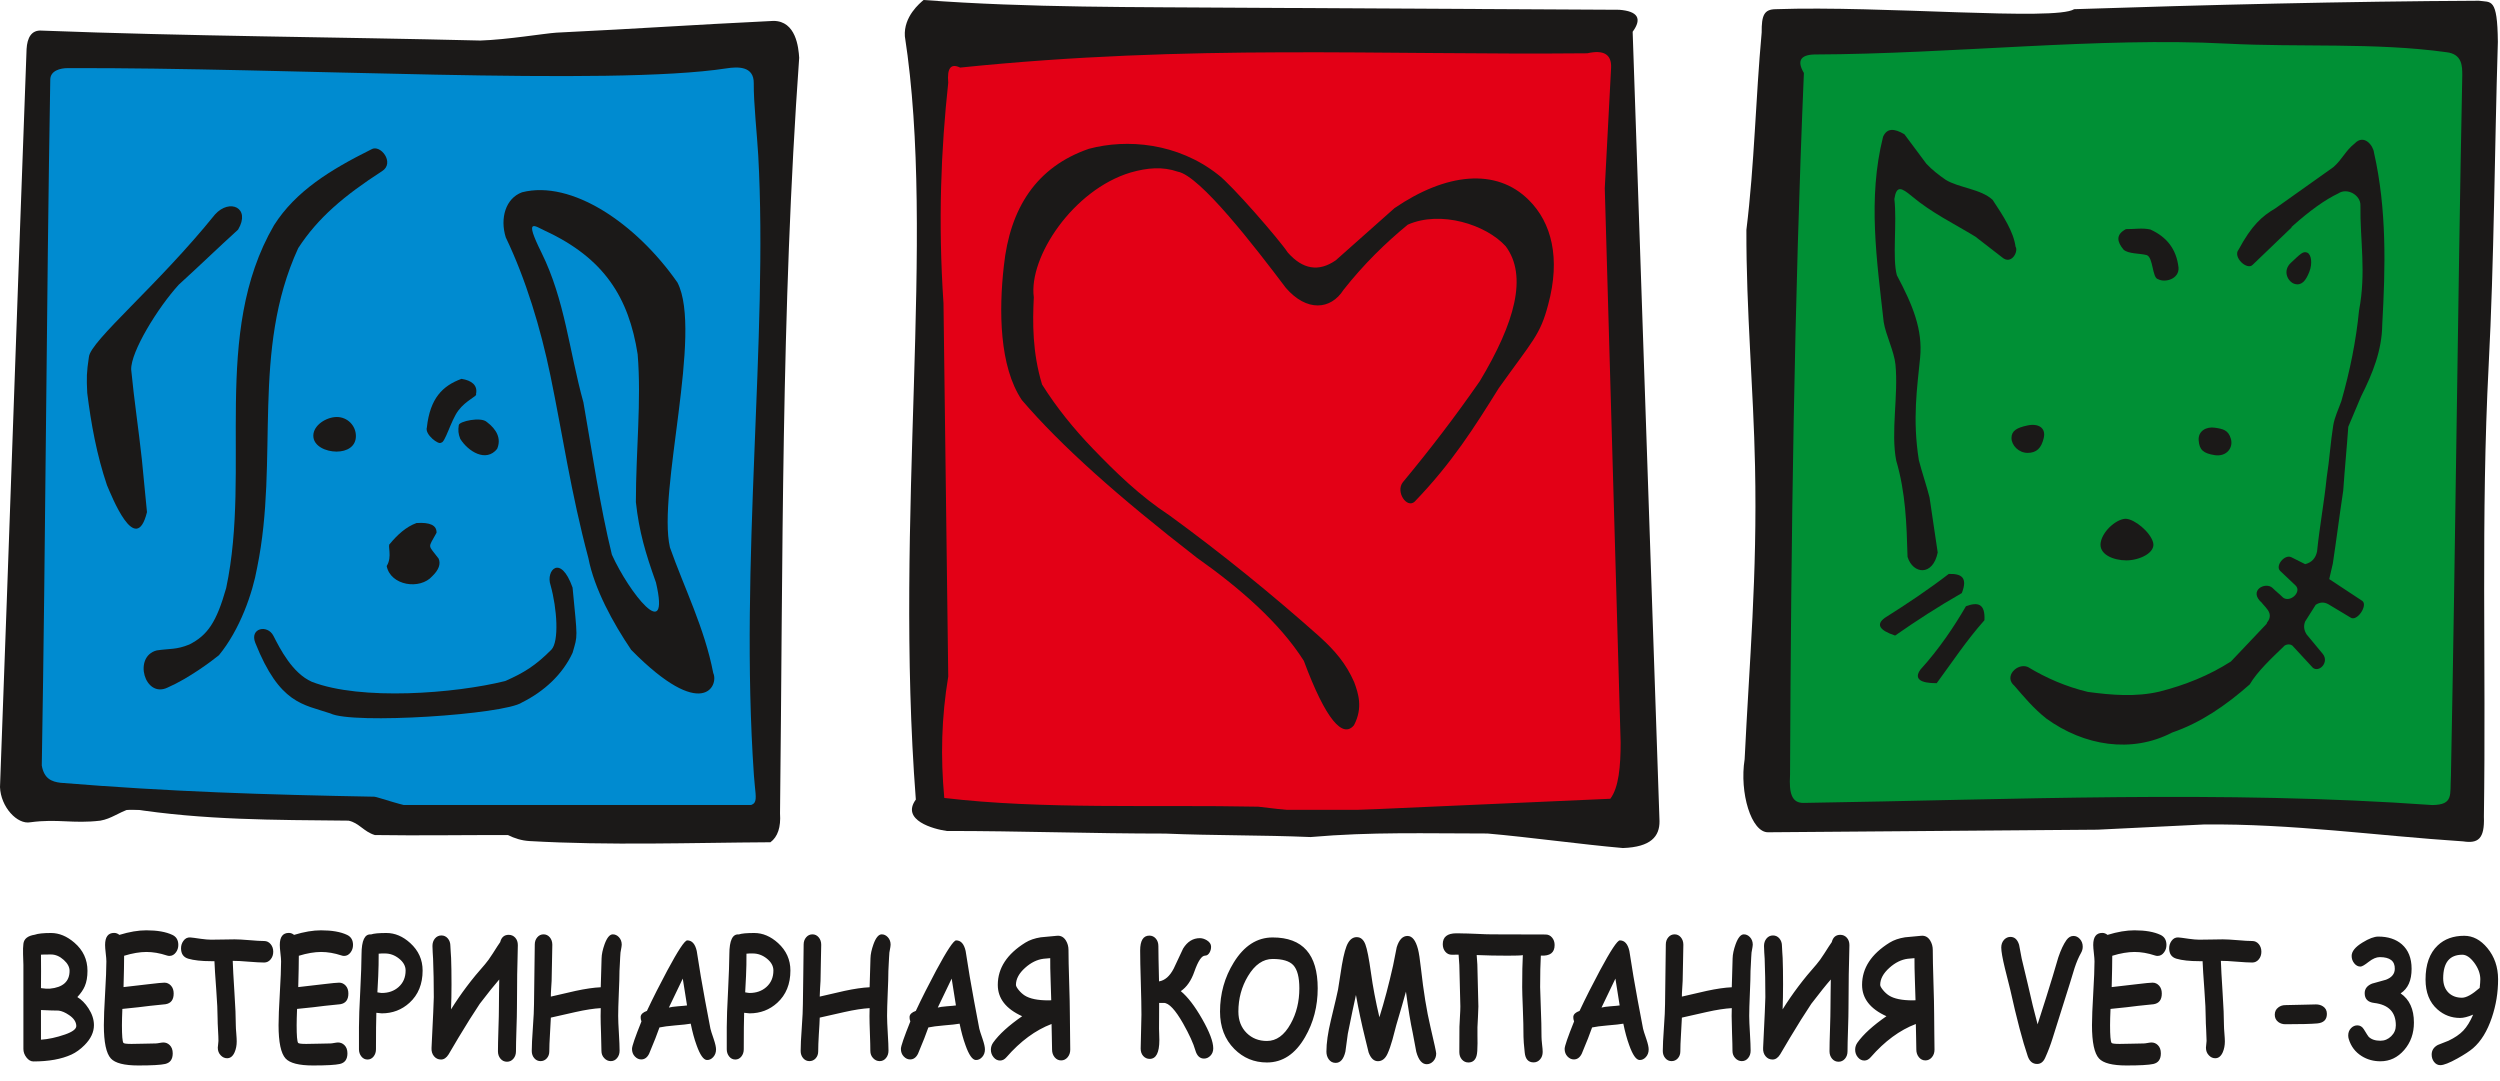 <?xml version="1.0" encoding="UTF-8"?> <svg xmlns="http://www.w3.org/2000/svg" width="111" height="48" viewBox="0 0 111 48" fill="none"> <path fill-rule="evenodd" clip-rule="evenodd" d="M79.053 1.289H109.956V36.309H79.053V1.289V1.289Z" fill="#009035" stroke="#1B1918" stroke-width="0.216"></path> <path fill-rule="evenodd" clip-rule="evenodd" d="M41.185 0.742H72.293V36.064H41.185V0.742V0.742Z" fill="#E30016" stroke="#1B1918" stroke-width="0.216"></path> <path fill-rule="evenodd" clip-rule="evenodd" d="M1.339 2.446H34.437V35.849H1.339V2.446V2.446Z" fill="#008BD0" stroke="#1B1918" stroke-width="0.216"></path> <path fill-rule="evenodd" clip-rule="evenodd" d="M6.526 22.739C6.454 21.912 6.37 21.22 6.298 20.393C6.156 19.079 5.946 17.689 5.825 16.411C5.799 15.623 7.007 13.658 7.94 12.637C8.828 11.831 9.683 11.001 10.571 10.195C11.146 9.228 10.198 8.797 9.545 9.524C7.005 12.676 4.006 15.139 3.947 15.854C3.844 16.537 3.841 16.763 3.873 17.446C4.044 18.822 4.295 20.198 4.749 21.541C4.946 21.994 6.026 24.77 6.526 22.739V22.739Z" fill="#1B1918"></path> <path fill-rule="evenodd" clip-rule="evenodd" d="M7.445 30.526C8.382 30.116 9.394 29.357 9.72 29.092C10.653 27.96 11.219 26.329 11.418 25.197C12.403 20.387 11.136 15.6 13.241 11.016C14.114 9.673 15.275 8.691 16.961 7.601C17.549 7.234 16.887 6.383 16.485 6.633C14.673 7.536 13.126 8.486 12.165 10.003C9.363 14.833 11.168 20.812 10.042 26.11C9.613 27.624 9.217 28.207 8.404 28.617C7.823 28.854 7.541 28.791 6.96 28.878C5.897 29.149 6.425 31.025 7.445 30.526V30.526Z" fill="#1B1918"></path> <path fill-rule="evenodd" clip-rule="evenodd" d="M12.14 28.23C12.433 28.804 12.977 29.887 13.845 30.272C16.024 31.117 20.204 30.793 22.43 30.238C23.256 29.877 23.786 29.548 24.486 28.841C24.822 28.477 24.742 27.044 24.443 25.976C24.224 25.339 24.883 24.57 25.422 26.088C25.646 28.42 25.655 28.175 25.423 28.984C24.981 29.94 24.166 30.695 23.18 31.187C22.401 31.726 15.65 32.171 14.669 31.676C13.46 31.268 12.418 31.264 11.335 28.541C11.074 27.886 11.876 27.713 12.14 28.23V28.23Z" fill="#1B1918"></path> <path fill-rule="evenodd" clip-rule="evenodd" d="M22.456 10.539C22.193 9.697 22.445 8.806 23.18 8.537C25.376 7.98 28.237 9.906 30.079 12.544C31.216 14.755 29.181 21.847 29.745 24.305C30.377 26.098 31.285 27.888 31.668 29.883C31.924 30.431 31.201 32.074 28.026 28.855C27.209 27.647 26.387 26.14 26.125 24.783C25.346 21.869 24.975 19.263 24.439 16.676C24.002 14.563 23.351 12.409 22.456 10.539V10.539ZM29.125 25.864C28.654 24.543 28.377 23.606 28.233 22.293C28.234 19.994 28.483 17.8 28.312 15.731C27.918 13.206 26.826 11.467 24.206 10.249C23.744 10.037 23.252 9.623 24.038 11.209C25.089 13.332 25.272 15.592 25.904 17.866C26.306 20.158 26.637 22.458 27.167 24.625C27.919 26.295 29.778 28.661 29.125 25.864V25.864Z" fill="#1B1918"></path> <path fill-rule="evenodd" clip-rule="evenodd" d="M14.941 20.051C14.474 20.051 13.911 19.811 13.911 19.345C13.911 18.878 14.489 18.515 14.956 18.515C15.423 18.515 15.802 18.893 15.802 19.36C15.802 19.827 15.408 20.051 14.941 20.051V20.051Z" fill="#1B1918"></path> <path fill-rule="evenodd" clip-rule="evenodd" d="M19.582 19.653C19.759 19.685 20.015 18.678 20.346 18.233C20.7 17.759 21.207 17.59 21.135 17.498C21.222 17.104 20.935 16.888 20.489 16.821C19.649 17.129 19.095 17.684 18.953 18.976C18.849 19.294 19.49 19.77 19.582 19.653V19.653Z" fill="#1B1918"></path> <path fill-rule="evenodd" clip-rule="evenodd" d="M20.371 18.87C20.336 19.101 20.343 19.255 20.436 19.486C20.783 20.044 21.582 20.545 22.072 19.93C22.267 19.479 22.057 19.067 21.611 18.733C21.349 18.497 20.401 18.704 20.371 18.87V18.87Z" fill="#1B1918"></path> <path fill-rule="evenodd" clip-rule="evenodd" d="M19.383 23.654C18.991 24.373 18.989 24.153 19.475 24.802C19.579 25.043 19.477 25.307 19.198 25.577C18.65 26.206 17.335 26.001 17.169 25.131C17.432 24.714 17.192 24.209 17.308 24.151C17.643 23.744 18.034 23.388 18.491 23.223C19.096 23.182 19.393 23.325 19.383 23.654V23.654Z" fill="#1B1918"></path> <path fill-rule="evenodd" clip-rule="evenodd" d="M1.862 1.359C8.355 1.608 14.835 1.64 21.328 1.8C22.525 1.761 24.176 1.484 24.702 1.45C28.693 1.255 30.352 1.123 34.344 0.928C35.341 0.933 35.455 2.105 35.484 2.567C34.674 13.881 34.765 24.802 34.633 36.117C34.675 36.727 34.533 37.154 34.207 37.396C30.642 37.417 27.075 37.547 23.51 37.343C23.149 37.322 22.839 37.218 22.552 37.076C20.514 37.073 18.596 37.106 16.644 37.076C16.151 36.93 15.938 36.529 15.473 36.437C12.16 36.404 9.055 36.416 5.788 35.904C5.232 36.087 4.962 36.345 4.457 36.437C3.223 36.582 2.572 36.345 1.354 36.508C0.764 36.625 0.032 35.825 0 34.947C0.408 23.987 0.772 13.138 1.18 2.178C1.209 1.677 1.394 1.319 1.862 1.359V1.359ZM3 3.025C12.75 2.988 27.076 3.832 32.251 3.036C32.751 2.959 33.478 2.923 33.467 3.698C33.456 4.534 33.62 6.063 33.666 6.898C34.11 14.982 32.825 24.987 33.473 34.412C33.57 35.824 33.843 35.803 32.287 35.799C27.617 35.786 23.141 35.864 18.472 35.846C18.027 35.827 16.756 35.383 16.628 35.374C11.738 35.282 7.582 35.155 2.692 34.756C2.285 34.708 1.956 34.569 1.855 33.989C2.028 23.844 2.059 13.678 2.232 3.532C2.238 3.138 2.671 3.026 3 3.025V3.025Z" fill="#1B1918"></path> <path fill-rule="evenodd" clip-rule="evenodd" d="M60.117 32.198C60.527 31.423 60.303 30.768 60.125 30.286C59.762 29.463 59.289 28.903 58.575 28.255C56.454 26.37 54.244 24.574 51.926 22.885C50.603 22.015 49.538 20.973 48.51 19.906C47.682 19.043 46.922 18.113 46.269 17.074C45.835 15.646 45.846 14.332 45.901 13.198C45.663 11.422 47.644 8.425 50.2 7.659C50.947 7.447 51.612 7.388 52.293 7.622C53.282 7.796 55.729 10.976 57.093 12.783C58.018 13.85 59.084 13.764 59.653 12.868C60.544 11.739 61.496 10.804 62.505 9.975C63.967 9.331 65.976 9.969 66.852 10.932C67.837 12.253 67.261 14.331 65.701 16.927C64.588 18.528 63.529 19.911 62.285 21.413C61.953 21.843 62.468 22.592 62.812 22.272C64.477 20.543 65.468 18.962 66.546 17.233C68.049 15.123 68.385 14.88 68.737 13.532C69.301 11.456 68.885 9.88 67.881 8.884C66.43 7.431 64.189 7.689 61.917 9.24C61.048 10.012 60.179 10.785 59.309 11.557C58.55 12.084 57.84 11.962 57.179 11.214C56.799 10.638 54.679 8.196 54.081 7.753C52.285 6.339 50.036 6.155 48.346 6.607C46.017 7.41 44.843 9.239 44.571 11.808C44.348 13.773 44.364 16.27 45.371 17.764C47.109 19.792 49.638 22.047 53.138 24.761C55.012 26.085 56.802 27.626 57.891 29.342C58.87 31.978 59.627 32.799 60.117 32.198Z" fill="#1B1918"></path> <path fill-rule="evenodd" clip-rule="evenodd" d="M42.038 36.895C41.455 36.817 39.99 36.417 40.663 35.501C39.691 22.832 41.562 10.607 40.176 1.612C40.116 0.731 40.847 0.137 41.007 0C45.7 0.351 50.472 0.308 55.205 0.344C60.768 0.374 66.331 0.404 71.894 0.434C72.721 0.498 72.919 0.823 72.49 1.411C72.888 13.094 73.285 24.776 73.682 36.459C73.69 37.132 73.305 37.609 72.057 37.653C70.196 37.49 67.904 37.17 66.044 37.008C63.28 37.008 60.909 36.929 58.185 37.165C56.035 37.074 53.886 37.102 51.736 37.011C48.504 37.012 45.271 36.894 42.038 36.895V36.895ZM41.926 35.429C41.758 33.596 41.799 31.87 42.102 30.037C42.032 24.514 41.961 18.992 41.891 13.469C41.645 9.78 41.785 6.608 42.102 3.67C42.043 3.024 42.219 2.801 42.63 3.001C52.873 1.948 61.332 2.457 70.477 2.366C71.205 2.202 71.556 2.413 71.533 3.001C71.439 4.787 71.346 6.572 71.252 8.358C71.487 16.56 71.721 24.761 71.956 32.962C71.956 34.026 71.874 34.966 71.498 35.465C66.992 35.664 62.486 35.864 57.98 36.064C57.275 35.982 56.571 35.9 55.867 35.817C51.255 35.723 46.256 35.946 41.926 35.429V35.429Z" fill="#1B1918"></path> <path fill-rule="evenodd" clip-rule="evenodd" d="M86.034 24.531C85.913 23.676 85.793 22.943 85.672 22.088C85.545 21.577 85.326 20.944 85.197 20.433C84.907 18.608 85.124 17.191 85.253 15.888C85.376 14.632 84.925 13.547 84.221 12.221C84.013 11.472 84.232 9.894 84.11 8.834C84.203 8.211 84.433 8.338 84.879 8.706C85.765 9.452 86.753 9.925 87.707 10.507C88.162 10.869 88.441 11.066 88.896 11.428C89.303 11.778 89.63 11.167 89.491 10.953C89.399 10.284 88.946 9.588 88.472 8.873C87.954 8.389 86.967 8.339 86.391 7.985C86.094 7.781 85.785 7.543 85.532 7.272C85.207 6.835 84.881 6.399 84.556 5.962C84.091 5.686 83.776 5.69 83.608 6.073C82.919 8.815 83.332 11.557 83.636 14.299C83.727 14.87 84.098 15.588 84.159 16.188C84.293 17.556 83.944 19.186 84.193 20.454C84.606 21.859 84.655 23.248 84.695 24.726C84.936 25.501 85.82 25.591 86.034 24.531V24.531Z" fill="#1B1918"></path> <path fill-rule="evenodd" clip-rule="evenodd" d="M101.787 10.06C101.763 10.076 101.738 10.093 101.714 10.109C101.73 10.093 101.746 10.076 101.763 10.06C102.55 9.355 103.237 8.864 103.822 8.587C104.219 8.319 104.815 8.667 104.803 9.115C104.783 10.67 105.065 12.092 104.742 13.78C104.612 15.122 104.339 16.464 103.957 17.806C103.831 18.166 103.657 18.517 103.596 18.886C103.478 19.615 103.425 20.456 103.307 21.185C103.192 22.323 102.993 23.347 102.878 24.484C102.816 24.786 102.64 24.974 102.351 25.049C102.147 24.947 101.942 24.845 101.738 24.742C101.435 24.59 100.996 25.136 101.248 25.356C101.477 25.573 101.705 25.79 101.934 26.007C102.197 26.287 101.687 26.765 101.37 26.534C101.162 26.33 101.105 26.305 100.896 26.101C100.584 25.815 99.804 26.221 100.427 26.765C100.427 26.782 100.635 26.997 100.635 27.013C100.819 27.222 100.827 27.43 100.659 27.639C100.651 27.66 100.643 27.68 100.635 27.701C100.107 28.257 99.58 28.814 99.053 29.37C98.087 29.988 97.02 30.419 95.878 30.708C94.819 30.953 93.761 30.863 92.702 30.721C91.722 30.486 90.846 30.102 90.041 29.616C89.572 29.413 88.947 30.04 89.441 30.451C89.866 30.941 90.269 31.435 90.851 31.899C92.537 33.123 94.646 33.459 96.442 32.525C97.704 32.093 98.826 31.325 99.887 30.389C100.226 29.812 100.846 29.235 101.444 28.658C101.563 28.595 101.68 28.595 101.775 28.658C102.082 28.989 102.388 29.321 102.695 29.653C102.974 29.867 103.423 29.411 103.136 29.039C102.895 28.748 102.654 28.458 102.413 28.167C102.291 27.975 102.271 27.782 102.351 27.59C102.506 27.345 102.662 27.099 102.817 26.854C103.021 26.718 103.212 26.733 103.381 26.829C103.708 27.025 104.035 27.222 104.362 27.418C104.647 27.622 105.145 26.878 104.889 26.682C104.399 26.358 103.908 26.035 103.418 25.712C103.471 25.483 103.524 25.254 103.577 25.024C103.741 23.944 103.876 22.864 104.039 21.784C104.104 20.838 104.198 19.893 104.264 18.948C104.452 18.502 104.64 18.056 104.828 17.61C105.35 16.57 105.759 15.559 105.772 14.406C105.915 11.853 105.976 9.296 105.404 6.77C105.376 6.48 104.97 5.926 104.545 6.373C104.133 6.697 104.004 7.069 103.602 7.421C102.743 8.03 101.885 8.64 101.027 9.25C100.427 9.602 99.974 10.008 99.396 11.079C99.116 11.412 99.779 12.024 100.022 11.754C100.61 11.189 101.199 10.625 101.787 10.06V10.06Z" fill="#1B1918"></path> <path fill-rule="evenodd" clip-rule="evenodd" d="M86.524 25.483C87.073 25.465 87.383 25.631 87.104 26.333C86.057 26.931 85.08 27.565 84.143 28.219C83.439 27.985 83.287 27.722 83.687 27.432C84.682 26.805 85.641 26.163 86.524 25.483Z" fill="#1B1918"></path> <path fill-rule="evenodd" clip-rule="evenodd" d="M87.288 26.917C87.802 26.726 88.149 26.783 88.109 27.538C87.308 28.439 86.668 29.414 85.989 30.334C85.247 30.336 84.978 30.136 85.264 29.733C86.091 28.822 86.749 27.844 87.288 26.917V26.917Z" fill="#1B1918"></path> <path fill-rule="evenodd" clip-rule="evenodd" d="M94.413 24.881C93.841 24.881 93.168 24.619 93.273 24.073C93.379 23.526 94.04 23.002 94.413 23.036C94.787 23.069 95.456 23.604 95.595 24.073C95.734 24.541 94.986 24.881 94.413 24.881V24.881Z" fill="#1B1918"></path> <path fill-rule="evenodd" clip-rule="evenodd" d="M90.026 20.108C89.63 20.108 89.31 19.773 89.31 19.448C89.31 19.124 89.547 18.99 90.026 18.889C90.504 18.789 90.849 18.995 90.742 19.448C90.635 19.902 90.421 20.108 90.026 20.108Z" fill="#1B1918"></path> <path fill-rule="evenodd" clip-rule="evenodd" d="M98.337 20.209C98.85 20.287 99.164 19.89 99.053 19.491C98.942 19.092 98.702 19.044 98.337 18.99C97.972 18.935 97.591 19.127 97.621 19.549C97.65 19.971 97.824 20.13 98.337 20.209V20.209Z" fill="#1B1918"></path> <path fill-rule="evenodd" clip-rule="evenodd" d="M94.391 10.173C94.752 10.179 95.126 10.109 95.476 10.19C96.18 10.508 96.635 11.04 96.727 11.886C96.758 12.386 96.133 12.564 95.822 12.397C95.549 12.348 95.613 11.427 95.312 11.326C95.005 11.244 94.489 11.278 94.281 11.079C94.005 10.74 93.921 10.424 94.391 10.173V10.173Z" fill="#1B1918"></path> <path fill-rule="evenodd" clip-rule="evenodd" d="M101.9 12.611C102.207 12.686 102.385 12.445 102.533 12.072C102.681 11.7 102.625 11.29 102.436 11.215C102.247 11.14 102.129 11.289 101.722 11.662C101.315 12.035 101.594 12.536 101.9 12.611V12.611Z" fill="#1B1918"></path> <path fill-rule="evenodd" clip-rule="evenodd" d="M78.852 0.408C83.521 0.244 91.261 0.939 92.093 0.408C97.984 0.216 104.149 0.061 110.059 0.033C110.609 0.112 110.885 -0.121 110.905 1.861C110.755 6.753 110.742 11.517 110.496 16.237C110.149 22.908 110.383 29.51 110.285 36.261C110.323 37.258 110.019 37.458 109.364 37.357C105.526 37.107 101.761 36.565 97.85 36.607C96.276 36.684 94.703 36.761 93.129 36.838C88.255 36.876 83.381 36.915 78.506 36.953C77.761 36.968 77.225 35.201 77.462 33.708C77.672 29.355 78.025 25.596 77.924 20.709C77.853 17.244 77.529 13.773 77.54 10.207C77.9 7.287 77.95 4.366 78.218 1.446C78.213 0.675 78.322 0.411 78.852 0.408V0.408ZM80.093 3.241C79.779 2.712 79.933 2.438 80.554 2.419C86.691 2.397 93.21 1.64 98.868 1.937C102.078 2.105 105.456 1.881 108.607 2.316C109.337 2.394 109.323 2.95 109.325 3.343C109.12 13.716 109.026 24.096 108.821 34.469C108.771 35.291 108.952 35.733 107.992 35.744C98.692 35.081 89.392 35.504 80.093 35.649C79.543 35.665 79.431 35.204 79.478 34.409C79.521 23.792 79.666 13.319 80.093 3.241V3.241Z" fill="#1B1918"></path> <path fill-rule="evenodd" clip-rule="evenodd" d="M3.174 46.822C2.727 47.026 2.164 47.128 1.484 47.128C1.369 47.128 1.266 47.069 1.175 46.952C1.084 46.835 1.039 46.709 1.039 46.575V42.841C1.033 42.681 1.028 42.521 1.024 42.361C1.019 42.181 1.023 42.028 1.039 41.903C1.065 41.683 1.233 41.55 1.541 41.502C1.686 41.45 1.927 41.425 2.264 41.425C2.625 41.425 2.971 41.568 3.302 41.854C3.691 42.188 3.884 42.604 3.884 43.104C3.884 43.375 3.844 43.603 3.764 43.788C3.701 43.938 3.591 44.1 3.434 44.27C3.619 44.381 3.784 44.548 3.928 44.77C4.09 45.019 4.171 45.268 4.171 45.515C4.171 45.827 4.032 46.123 3.755 46.402C3.57 46.588 3.376 46.728 3.174 46.822V46.822ZM2.264 42.379C2.017 42.379 1.869 42.382 1.819 42.387L1.823 43.133L1.819 43.873C1.994 43.898 2.124 43.906 2.212 43.897C2.797 43.841 3.089 43.577 3.089 43.104C3.089 42.938 3.003 42.777 2.832 42.622C2.654 42.461 2.465 42.379 2.264 42.379ZM2.6 44.87C2.426 44.87 2.165 44.862 1.819 44.845V46.163C2.148 46.141 2.505 46.064 2.889 45.931C3.225 45.813 3.392 45.685 3.388 45.55C3.382 45.369 3.274 45.208 3.064 45.068C2.899 44.955 2.745 44.888 2.6 44.87V44.87ZM7.521 42.443C7.483 42.443 7.443 42.436 7.401 42.421C7.091 42.319 6.789 42.267 6.497 42.267C6.354 42.267 6.2 42.282 6.036 42.309C5.871 42.337 5.696 42.379 5.511 42.436C5.511 42.748 5.502 43.211 5.485 43.827C5.592 43.817 5.966 43.774 6.606 43.697C6.972 43.653 7.204 43.63 7.301 43.63C7.413 43.63 7.51 43.674 7.591 43.762C7.671 43.849 7.711 43.966 7.711 44.112C7.711 44.392 7.59 44.55 7.347 44.588C7.194 44.602 6.965 44.625 6.662 44.659C6.389 44.696 5.981 44.742 5.433 44.796C5.421 45.094 5.414 45.334 5.414 45.518C5.414 45.979 5.435 46.241 5.479 46.303C5.5 46.335 5.621 46.35 5.841 46.35C5.959 46.35 6.138 46.347 6.378 46.34C6.616 46.332 6.796 46.329 6.914 46.329C6.952 46.329 7.009 46.321 7.084 46.307C7.158 46.294 7.214 46.286 7.25 46.286C7.361 46.286 7.455 46.325 7.534 46.402C7.624 46.49 7.669 46.611 7.669 46.769C7.669 47.032 7.557 47.188 7.333 47.24C7.142 47.284 6.746 47.307 6.142 47.307C5.52 47.307 5.113 47.204 4.923 46.997C4.715 46.77 4.611 46.276 4.611 45.518C4.611 45.203 4.629 44.731 4.667 44.1C4.704 43.47 4.723 42.999 4.723 42.686C4.723 42.603 4.713 42.481 4.694 42.322C4.675 42.161 4.666 42.039 4.666 41.956C4.666 41.599 4.8 41.421 5.067 41.421C5.151 41.421 5.229 41.45 5.299 41.509C5.521 41.441 5.732 41.39 5.932 41.356C6.132 41.322 6.32 41.306 6.498 41.306C6.98 41.306 7.364 41.373 7.653 41.509C7.829 41.591 7.917 41.741 7.917 41.956C7.917 42.079 7.882 42.187 7.814 42.281C7.736 42.389 7.639 42.443 7.521 42.443V42.443ZM11.728 42.736C11.579 42.736 11.346 42.723 11.03 42.698C10.726 42.671 10.494 42.66 10.333 42.662C10.341 42.93 10.366 43.406 10.41 44.091C10.451 44.697 10.47 45.176 10.47 45.528C10.47 45.608 10.477 45.726 10.491 45.884C10.504 46.041 10.51 46.16 10.51 46.24C10.51 46.415 10.48 46.574 10.419 46.715C10.341 46.896 10.229 46.986 10.084 46.986C9.979 46.986 9.886 46.945 9.805 46.862C9.715 46.771 9.67 46.657 9.67 46.517C9.67 46.485 9.675 46.436 9.685 46.368C9.694 46.301 9.699 46.251 9.699 46.216C9.699 46.107 9.693 45.944 9.68 45.725C9.667 45.508 9.662 45.343 9.662 45.232C9.662 44.919 9.642 44.492 9.602 43.954C9.556 43.338 9.529 42.911 9.521 42.676H9.373C8.946 42.676 8.607 42.639 8.356 42.565C8.144 42.501 8.038 42.347 8.038 42.103C8.038 41.983 8.072 41.874 8.141 41.778C8.222 41.663 8.327 41.611 8.457 41.623C8.524 41.628 8.676 41.647 8.914 41.683C9.102 41.709 9.255 41.722 9.372 41.722C9.489 41.722 9.663 41.719 9.895 41.715C10.128 41.71 10.303 41.707 10.419 41.707C10.564 41.707 10.783 41.719 11.074 41.743C11.364 41.769 11.582 41.781 11.728 41.781C11.842 41.781 11.938 41.826 12.015 41.918C12.093 42.01 12.132 42.123 12.132 42.257C12.132 42.391 12.093 42.504 12.015 42.597C11.938 42.69 11.842 42.736 11.728 42.736ZM15.278 42.443C15.24 42.443 15.2 42.436 15.158 42.421C14.848 42.319 14.546 42.267 14.254 42.267C14.111 42.267 13.957 42.282 13.793 42.309C13.628 42.337 13.453 42.379 13.268 42.436C13.268 42.748 13.259 43.211 13.242 43.827C13.349 43.817 13.723 43.774 14.363 43.697C14.729 43.653 14.961 43.63 15.057 43.63C15.17 43.63 15.267 43.674 15.348 43.762C15.428 43.849 15.468 43.966 15.468 44.112C15.468 44.392 15.347 44.55 15.104 44.588C14.951 44.602 14.722 44.625 14.418 44.659C14.146 44.696 13.738 44.742 13.19 44.796C13.178 45.094 13.171 45.334 13.171 45.518C13.171 45.979 13.192 46.241 13.236 46.303C13.257 46.335 13.378 46.35 13.598 46.35C13.716 46.35 13.895 46.347 14.134 46.34C14.373 46.332 14.553 46.329 14.671 46.329C14.709 46.329 14.766 46.321 14.841 46.307C14.915 46.294 14.971 46.286 15.007 46.286C15.117 46.286 15.212 46.325 15.291 46.402C15.381 46.49 15.426 46.611 15.426 46.769C15.426 47.032 15.314 47.188 15.09 47.24C14.899 47.284 14.502 47.307 13.899 47.307C13.277 47.307 12.87 47.204 12.68 46.997C12.472 46.77 12.368 46.276 12.368 45.518C12.368 45.203 12.386 44.731 12.424 44.1C12.461 43.47 12.48 42.999 12.48 42.686C12.48 42.603 12.47 42.481 12.451 42.322C12.432 42.161 12.423 42.039 12.423 41.956C12.423 41.599 12.557 41.421 12.824 41.421C12.908 41.421 12.986 41.45 13.056 41.509C13.278 41.441 13.489 41.39 13.689 41.356C13.889 41.322 14.077 41.306 14.255 41.306C14.736 41.306 15.121 41.373 15.41 41.509C15.585 41.591 15.674 41.741 15.674 41.956C15.674 42.079 15.639 42.187 15.571 42.281C15.493 42.389 15.396 42.443 15.278 42.443V42.443ZM16.951 44.993C16.918 44.993 16.838 44.984 16.71 44.968C16.699 45.297 16.693 45.837 16.693 46.588C16.693 46.713 16.658 46.819 16.587 46.909C16.516 46.998 16.426 47.043 16.317 47.043C16.208 47.043 16.117 46.998 16.046 46.909C15.974 46.819 15.938 46.713 15.938 46.588V45.606C15.938 45.242 15.957 44.703 15.996 43.989C16.032 43.263 16.051 42.722 16.052 42.365C16.055 41.754 16.195 41.462 16.472 41.489C16.536 41.467 16.627 41.451 16.741 41.44C16.855 41.43 16.996 41.425 17.16 41.425C17.535 41.425 17.887 41.574 18.215 41.872C18.581 42.205 18.764 42.611 18.764 43.091C18.764 43.692 18.57 44.169 18.181 44.524C17.837 44.837 17.427 44.993 16.951 44.993V44.993ZM17.093 42.334C17.033 42.334 16.978 42.334 16.932 42.335C16.885 42.336 16.845 42.34 16.813 42.344C16.813 42.455 16.811 42.62 16.809 42.841C16.806 43.102 16.788 43.508 16.756 44.06C16.854 44.078 16.918 44.088 16.951 44.088C17.249 44.088 17.497 44.001 17.694 43.827C17.904 43.642 18.009 43.396 18.009 43.091C18.009 42.891 17.91 42.713 17.713 42.558C17.524 42.408 17.318 42.334 17.093 42.334V42.334ZM22.166 43.489C21.964 43.719 21.675 44.079 21.3 44.57C21.011 45.003 20.696 45.505 20.353 46.077C20.258 46.242 20.112 46.487 19.918 46.814C19.822 46.967 19.71 47.043 19.582 47.043C19.453 47.043 19.35 46.993 19.269 46.896C19.189 46.799 19.152 46.676 19.16 46.528C19.227 45.178 19.261 44.427 19.261 44.274C19.261 43.662 19.25 43.093 19.229 42.569C19.227 42.532 19.221 42.438 19.212 42.288C19.204 42.17 19.201 42.075 19.201 42.003C19.201 41.868 19.238 41.758 19.313 41.668C19.389 41.579 19.485 41.534 19.599 41.534C19.713 41.534 19.809 41.579 19.884 41.668C19.96 41.758 19.997 41.868 19.997 42.003C19.997 42.07 20.003 42.161 20.012 42.27C20.021 42.407 20.027 42.495 20.029 42.535C20.041 42.849 20.047 43.24 20.047 43.708C20.047 44.083 20.04 44.453 20.026 44.816C20.453 44.131 20.954 43.465 21.532 42.817C21.63 42.706 21.745 42.545 21.88 42.334C22.042 42.076 22.152 41.908 22.209 41.83C22.262 41.615 22.389 41.506 22.587 41.506C22.702 41.506 22.799 41.549 22.876 41.633C22.954 41.718 22.992 41.829 22.992 41.965C22.992 42.11 22.987 42.328 22.978 42.617C22.968 42.907 22.963 43.125 22.963 43.268C22.963 43.431 22.961 43.679 22.958 44.008C22.954 44.339 22.952 44.585 22.952 44.75C22.952 44.964 22.945 45.284 22.93 45.712C22.916 46.139 22.909 46.461 22.909 46.676C22.909 46.808 22.871 46.918 22.794 47.008C22.718 47.097 22.623 47.141 22.51 47.141C22.395 47.141 22.299 47.097 22.223 47.008C22.147 46.918 22.109 46.808 22.109 46.676C22.109 46.459 22.116 46.133 22.13 45.699C22.145 45.266 22.152 44.941 22.152 44.725C22.152 44.567 22.154 44.362 22.157 44.106C22.163 43.786 22.166 43.58 22.166 43.489V43.489ZM27.593 42.051C27.555 42.223 27.536 42.373 27.536 42.501C27.536 42.567 27.53 42.668 27.521 42.806C27.51 42.944 27.505 43.047 27.505 43.113C27.505 43.336 27.495 43.669 27.475 44.111C27.457 44.55 27.447 44.884 27.447 45.107C27.447 45.28 27.458 45.536 27.479 45.879C27.499 46.22 27.51 46.478 27.51 46.65C27.51 46.779 27.473 46.89 27.398 46.979C27.324 47.069 27.231 47.114 27.12 47.114C27.007 47.114 26.91 47.069 26.828 46.981C26.745 46.894 26.704 46.787 26.704 46.659C26.704 46.489 26.698 46.231 26.686 45.887C26.673 45.545 26.667 45.288 26.667 45.117C26.667 44.983 26.669 44.864 26.673 44.761C26.372 44.778 26.001 44.834 25.559 44.933C25.192 45.015 24.825 45.098 24.458 45.182C24.454 45.331 24.441 45.58 24.418 45.928C24.399 46.236 24.389 46.487 24.389 46.682C24.389 46.803 24.352 46.906 24.278 46.989C24.203 47.072 24.11 47.114 24 47.114C23.889 47.114 23.796 47.07 23.721 46.983C23.647 46.896 23.61 46.789 23.61 46.663C23.61 46.432 23.627 46.086 23.66 45.625C23.693 45.164 23.71 44.817 23.71 44.587C23.71 44.293 23.715 43.851 23.727 43.261C23.738 42.67 23.744 42.229 23.744 41.936C23.744 41.809 23.781 41.703 23.856 41.616C23.93 41.528 24.023 41.485 24.134 41.485C24.244 41.485 24.337 41.529 24.412 41.618C24.486 41.707 24.523 41.817 24.523 41.947C24.523 42.124 24.518 42.392 24.508 42.751C24.497 43.109 24.492 43.377 24.492 43.555C24.492 43.614 24.485 43.727 24.471 43.893C24.461 44.048 24.456 44.167 24.458 44.249L25.559 43.995C25.99 43.903 26.361 43.848 26.673 43.834C26.681 43.675 26.692 43.247 26.71 42.552C26.714 42.37 26.759 42.161 26.844 41.922C26.951 41.63 27.073 41.485 27.208 41.485C27.31 41.485 27.4 41.526 27.479 41.609C27.563 41.699 27.605 41.811 27.605 41.945C27.605 41.98 27.601 42.015 27.593 42.051V42.051ZM31.385 47.064C31.235 47.057 31.082 46.838 30.929 46.409C30.827 46.131 30.741 45.813 30.668 45.451C30.527 45.476 30.296 45.503 29.973 45.528C29.672 45.554 29.441 45.584 29.28 45.619C29.192 45.878 29.039 46.266 28.821 46.785C28.737 46.955 28.62 47.039 28.471 47.039C28.366 47.039 28.272 46.995 28.188 46.907C28.103 46.819 28.061 46.707 28.061 46.57C28.061 46.451 28.201 46.045 28.48 45.352C28.453 45.279 28.442 45.212 28.445 45.148C28.453 45.035 28.546 44.947 28.723 44.884C28.995 44.306 29.297 43.708 29.63 43.087C30.107 42.198 30.402 41.753 30.513 41.753C30.723 41.753 30.864 41.909 30.935 42.222C30.973 42.473 31.034 42.849 31.116 43.352C31.233 44.029 31.374 44.802 31.543 45.673C31.557 45.738 31.605 45.893 31.69 46.137C31.758 46.34 31.792 46.491 31.792 46.592C31.792 46.729 31.751 46.842 31.668 46.934C31.585 47.026 31.49 47.069 31.385 47.064ZM30.315 43.45C30.165 43.765 29.96 44.193 29.698 44.736C29.784 44.712 29.918 44.694 30.1 44.679C30.314 44.664 30.449 44.65 30.504 44.641C30.458 44.335 30.395 43.938 30.315 43.45V43.45ZM33.281 44.993C33.249 44.993 33.168 44.984 33.04 44.968C33.029 45.297 33.023 45.837 33.023 46.588C33.023 46.713 32.988 46.819 32.917 46.909C32.846 46.998 32.756 47.043 32.647 47.043C32.539 47.043 32.447 46.998 32.376 46.909C32.304 46.819 32.268 46.713 32.268 46.588V45.606C32.268 45.242 32.288 44.703 32.326 43.989C32.362 43.263 32.381 42.722 32.383 42.365C32.385 41.754 32.525 41.462 32.802 41.489C32.867 41.467 32.957 41.451 33.071 41.44C33.186 41.43 33.326 41.425 33.49 41.425C33.865 41.425 34.217 41.574 34.546 41.872C34.911 42.205 35.094 42.611 35.094 43.091C35.094 43.692 34.9 44.169 34.512 44.524C34.168 44.837 33.758 44.993 33.281 44.993V44.993ZM33.424 42.334C33.363 42.334 33.308 42.334 33.262 42.335C33.215 42.336 33.175 42.34 33.143 42.344C33.143 42.455 33.142 42.62 33.14 42.841C33.136 43.102 33.118 43.508 33.086 44.06C33.184 44.078 33.249 44.088 33.281 44.088C33.579 44.088 33.827 44.001 34.024 43.827C34.234 43.642 34.339 43.396 34.339 43.091C34.339 42.891 34.24 42.713 34.044 42.558C33.855 42.408 33.648 42.334 33.424 42.334V42.334ZM39.532 42.051C39.493 42.223 39.475 42.373 39.475 42.501C39.475 42.567 39.469 42.668 39.459 42.806C39.449 42.944 39.444 43.047 39.444 43.113C39.444 43.336 39.434 43.669 39.414 44.111C39.396 44.55 39.386 44.884 39.386 45.107C39.386 45.28 39.397 45.536 39.417 45.879C39.438 46.22 39.449 46.478 39.449 46.65C39.449 46.779 39.411 46.89 39.337 46.979C39.263 47.069 39.169 47.114 39.059 47.114C38.945 47.114 38.848 47.069 38.766 46.981C38.684 46.894 38.643 46.787 38.643 46.659C38.643 46.489 38.637 46.231 38.624 45.887C38.611 45.545 38.605 45.288 38.605 45.117C38.605 44.983 38.608 44.864 38.611 44.761C38.311 44.778 37.94 44.834 37.498 44.933C37.131 45.015 36.764 45.098 36.396 45.182C36.392 45.331 36.38 45.58 36.356 45.928C36.338 46.236 36.328 46.487 36.328 46.682C36.328 46.803 36.291 46.906 36.217 46.989C36.142 47.072 36.049 47.114 35.938 47.114C35.828 47.114 35.735 47.07 35.66 46.983C35.586 46.896 35.549 46.789 35.549 46.663C35.549 46.432 35.565 46.086 35.599 45.625C35.632 45.164 35.648 44.817 35.648 44.587C35.648 44.293 35.654 43.851 35.666 43.261C35.677 42.67 35.682 42.229 35.682 41.936C35.682 41.809 35.72 41.703 35.794 41.616C35.869 41.528 35.962 41.485 36.072 41.485C36.183 41.485 36.276 41.529 36.35 41.618C36.425 41.707 36.462 41.817 36.462 41.947C36.462 42.124 36.457 42.392 36.446 42.751C36.436 43.109 36.431 43.377 36.431 43.555C36.431 43.614 36.424 43.727 36.41 43.893C36.4 44.048 36.395 44.167 36.396 44.249L37.498 43.995C37.929 43.903 38.3 43.848 38.611 43.834C38.619 43.675 38.631 43.247 38.649 42.552C38.652 42.37 38.698 42.161 38.783 41.922C38.889 41.63 39.012 41.485 39.147 41.485C39.249 41.485 39.339 41.526 39.417 41.609C39.502 41.699 39.543 41.811 39.543 41.945C39.543 41.98 39.539 42.015 39.532 42.051V42.051ZM43.324 47.064C43.173 47.057 43.02 46.838 42.868 46.409C42.766 46.131 42.68 45.813 42.606 45.451C42.465 45.476 42.234 45.503 41.912 45.528C41.61 45.554 41.379 45.584 41.219 45.619C41.131 45.878 40.978 46.266 40.76 46.785C40.675 46.955 40.559 47.039 40.41 47.039C40.304 47.039 40.21 46.995 40.126 46.907C40.042 46.819 40 46.707 40 46.57C40 46.451 40.14 46.045 40.419 45.352C40.391 45.279 40.38 45.212 40.384 45.148C40.391 45.035 40.484 44.947 40.662 44.884C40.934 44.306 41.236 43.708 41.568 43.087C42.046 42.198 42.341 41.753 42.452 41.753C42.662 41.753 42.803 41.909 42.874 42.222C42.912 42.473 42.972 42.849 43.055 43.352C43.171 44.029 43.313 44.802 43.481 45.673C43.495 45.738 43.544 45.893 43.629 46.137C43.697 46.34 43.731 46.491 43.731 46.592C43.731 46.729 43.69 46.842 43.607 46.934C43.524 47.026 43.429 47.069 43.324 47.064V47.064ZM42.254 43.45C42.104 43.765 41.898 44.193 41.637 44.736C41.723 44.712 41.856 44.694 42.038 44.679C42.253 44.664 42.388 44.65 42.443 44.641C42.397 44.335 42.334 43.938 42.254 43.45V43.45ZM47.114 47.082C47 47.082 46.904 47.035 46.827 46.943C46.751 46.85 46.712 46.737 46.712 46.603C46.712 46.476 46.709 46.286 46.701 46.033C46.693 45.779 46.689 45.591 46.689 45.465C45.975 45.737 45.307 46.229 44.687 46.94C44.603 47.039 44.508 47.088 44.403 47.088C44.292 47.088 44.196 47.04 44.116 46.944C44.036 46.848 43.995 46.735 43.995 46.606C43.995 46.493 44.029 46.389 44.096 46.292C44.36 45.922 44.789 45.532 45.384 45.12C44.662 44.794 44.302 44.331 44.302 43.729C44.302 42.984 44.71 42.359 45.527 41.852C45.715 41.736 45.942 41.658 46.211 41.616C46.231 41.614 46.47 41.591 46.925 41.549C47.097 41.532 47.231 41.604 47.329 41.764C47.404 41.888 47.441 42.026 47.441 42.178C47.441 42.498 47.451 42.974 47.471 43.605C47.491 44.238 47.502 44.71 47.502 45.025C47.502 45.201 47.504 45.464 47.51 45.814C47.516 46.164 47.519 46.427 47.519 46.604C47.519 46.737 47.48 46.85 47.402 46.943C47.325 47.035 47.229 47.082 47.114 47.082V47.082ZM46.63 42.542C46.563 42.546 46.463 42.556 46.331 42.569C46.046 42.605 45.774 42.739 45.515 42.971C45.244 43.214 45.108 43.466 45.108 43.729C45.108 43.78 45.149 43.857 45.231 43.958C45.313 44.059 45.403 44.139 45.498 44.201C45.724 44.344 46.072 44.416 46.543 44.416C46.57 44.416 46.614 44.415 46.675 44.412C46.674 44.295 46.664 43.996 46.647 43.518C46.633 43.127 46.627 42.802 46.63 42.542V42.542ZM53.46 47.001C53.273 47.001 53.145 46.879 53.075 46.638C52.988 46.331 52.806 45.933 52.531 45.444C52.184 44.834 51.898 44.529 51.673 44.529H51.466C51.466 44.647 51.466 44.835 51.464 45.096C51.462 45.34 51.461 45.534 51.461 45.677C51.461 45.714 51.464 45.791 51.468 45.906C51.472 46.021 51.475 46.112 51.475 46.181C51.475 46.737 51.332 47.015 51.047 47.015C50.935 47.015 50.84 46.973 50.762 46.889C50.684 46.803 50.646 46.693 50.646 46.557C50.646 46.39 50.652 46.139 50.663 45.803C50.674 45.468 50.68 45.217 50.68 45.049C50.68 44.732 50.671 44.258 50.652 43.626C50.632 42.995 50.623 42.52 50.623 42.204C50.623 41.763 50.76 41.541 51.033 41.541C51.148 41.541 51.243 41.586 51.319 41.674C51.394 41.761 51.432 41.872 51.432 42.007C51.432 42.246 51.441 42.769 51.461 43.574C51.721 43.532 51.937 43.343 52.112 43.007C52.251 42.711 52.391 42.414 52.53 42.116C52.72 41.808 52.968 41.654 53.276 41.654C53.376 41.654 53.478 41.686 53.584 41.749C53.71 41.828 53.772 41.922 53.772 42.034C53.772 42.129 53.75 42.216 53.704 42.295C53.652 42.384 53.586 42.43 53.506 42.43C53.354 42.43 53.196 42.667 53.029 43.141C52.89 43.541 52.689 43.829 52.427 44.007C52.733 44.258 53.05 44.672 53.377 45.245C53.704 45.819 53.868 46.253 53.868 46.546C53.868 46.678 53.826 46.787 53.744 46.872C53.662 46.957 53.567 47.001 53.46 47.001V47.001ZM56.251 47.174C55.685 47.174 55.203 46.974 54.805 46.575C54.381 46.148 54.169 45.595 54.169 44.916C54.169 44.118 54.373 43.39 54.78 42.733C55.237 41.993 55.812 41.623 56.506 41.623C57.174 41.623 57.674 41.811 58.006 42.187C58.339 42.562 58.506 43.127 58.506 43.881C58.506 44.679 58.319 45.402 57.943 46.05C57.512 46.799 56.947 47.174 56.251 47.174ZM56.506 42.578C56.08 42.578 55.715 42.831 55.41 43.339C55.126 43.812 54.984 44.339 54.984 44.916C54.984 45.305 55.107 45.623 55.353 45.867C55.591 46.101 55.89 46.219 56.251 46.219C56.672 46.219 57.023 45.966 57.304 45.458C57.562 44.996 57.691 44.47 57.691 43.881C57.691 43.388 57.601 43.045 57.422 42.852C57.249 42.669 56.944 42.578 56.506 42.578V42.578ZM60.204 44.177C60.118 44.556 59.998 45.131 59.843 45.9C59.806 46.164 59.771 46.428 59.736 46.691C59.658 47.025 59.514 47.192 59.304 47.192C59.171 47.192 59.068 47.137 58.991 47.026C58.926 46.932 58.893 46.82 58.893 46.691C58.893 46.312 58.959 45.848 59.091 45.301C59.288 44.481 59.395 44.026 59.409 43.937C59.465 43.575 59.522 43.214 59.579 42.852C59.665 42.354 59.758 42.022 59.859 41.858C59.959 41.691 60.086 41.609 60.239 41.609C60.413 41.609 60.541 41.717 60.623 41.933C60.7 42.136 60.782 42.555 60.87 43.186C60.953 43.799 61.079 44.459 61.245 45.166C61.464 44.469 61.666 43.703 61.853 42.87L62.014 42.059C62.117 41.724 62.277 41.556 62.493 41.556C62.701 41.556 62.856 41.751 62.958 42.14C63 42.298 63.045 42.591 63.093 43.021C63.204 44.022 63.343 44.878 63.511 45.592C63.681 46.318 63.767 46.712 63.767 46.776C63.767 46.914 63.722 47.029 63.632 47.124C63.547 47.209 63.453 47.251 63.347 47.251C63.14 47.251 62.984 47.068 62.883 46.701L62.723 45.849C62.63 45.427 62.531 44.82 62.424 44.029C62.338 44.343 62.196 44.838 61.996 45.511L61.825 46.159C61.753 46.415 61.68 46.626 61.604 46.79C61.503 47.008 61.361 47.117 61.18 47.117C60.999 47.117 60.862 46.987 60.766 46.726L60.606 46.071C60.457 45.47 60.323 44.839 60.204 44.177V44.177ZM69.025 41.96C69.025 42.299 68.821 42.454 68.413 42.428C68.393 42.769 68.382 43.235 68.382 43.827C68.382 43.949 68.392 44.255 68.412 44.745C68.433 45.234 68.443 45.665 68.443 46.035C68.443 46.111 68.452 46.223 68.468 46.371C68.486 46.519 68.495 46.63 68.495 46.705C68.495 46.84 68.456 46.95 68.378 47.038C68.301 47.126 68.206 47.17 68.093 47.17C67.86 47.17 67.728 47.026 67.698 46.737C67.662 46.398 67.643 46.165 67.643 46.036C67.643 45.672 67.633 45.253 67.614 44.779C67.595 44.304 67.585 43.987 67.585 43.828C67.585 43.213 67.595 42.739 67.614 42.408C67.523 42.425 67.301 42.432 66.946 42.432C66.473 42.432 66.013 42.424 65.565 42.404C65.573 42.496 65.583 42.634 65.594 42.821C65.624 43.971 65.64 44.593 65.64 44.687C65.64 44.797 65.634 44.951 65.622 45.148C65.609 45.364 65.602 45.518 65.599 45.61C65.598 45.701 65.598 45.82 65.599 45.966C65.602 46.16 65.602 46.281 65.602 46.325C65.602 46.595 65.588 46.779 65.559 46.878C65.504 47.075 65.382 47.174 65.195 47.174C65.083 47.174 64.987 47.13 64.91 47.044C64.833 46.956 64.794 46.846 64.794 46.712C64.794 46.153 64.796 45.779 64.799 45.588C64.801 45.499 64.809 45.349 64.822 45.137C64.834 44.945 64.84 44.795 64.84 44.686C64.84 44.602 64.824 43.988 64.794 42.845C64.794 42.837 64.783 42.685 64.762 42.387C64.648 42.389 64.546 42.39 64.458 42.39C64.343 42.39 64.248 42.346 64.173 42.257C64.097 42.167 64.059 42.056 64.059 41.921C64.059 41.6 64.26 41.439 64.661 41.439C64.689 41.439 64.727 41.439 64.776 41.439C64.826 41.441 64.861 41.443 64.883 41.443C65.034 41.443 65.259 41.45 65.558 41.463C65.857 41.478 66.082 41.485 66.234 41.485L68.623 41.492C68.738 41.492 68.834 41.536 68.91 41.626C68.986 41.715 69.025 41.826 69.025 41.96V41.96Z" fill="#1B1918"></path> <path fill-rule="evenodd" clip-rule="evenodd" d="M72.794 47.064C72.644 47.057 72.491 46.838 72.338 46.409C72.236 46.131 72.15 45.813 72.076 45.451C71.936 45.476 71.704 45.503 71.382 45.528C71.081 45.554 70.85 45.584 70.689 45.619C70.601 45.878 70.448 46.266 70.23 46.785C70.145 46.955 70.029 47.039 69.88 47.039C69.774 47.039 69.68 46.995 69.596 46.907C69.512 46.819 69.47 46.707 69.47 46.57C69.47 46.451 69.61 46.045 69.889 45.352C69.862 45.279 69.851 45.212 69.854 45.148C69.862 45.035 69.955 44.947 70.132 44.884C70.404 44.306 70.706 43.708 71.039 43.087C71.516 42.198 71.811 41.753 71.921 41.753C72.132 41.753 72.273 41.909 72.344 42.222C72.382 42.473 72.443 42.849 72.525 43.352C72.641 44.029 72.783 44.802 72.952 45.673C72.965 45.738 73.014 45.893 73.099 46.137C73.167 46.34 73.201 46.491 73.201 46.592C73.201 46.729 73.16 46.842 73.077 46.934C72.994 47.026 72.899 47.069 72.794 47.064V47.064ZM71.724 43.45C71.574 43.765 71.368 44.193 71.107 44.736C71.193 44.712 71.327 44.694 71.508 44.679C71.723 44.664 71.858 44.65 71.913 44.641C71.867 44.335 71.804 43.938 71.724 43.45V43.45ZM77.811 42.051C77.773 42.223 77.754 42.373 77.754 42.501C77.754 42.567 77.749 42.668 77.739 42.806C77.728 42.944 77.723 43.047 77.723 43.113C77.723 43.336 77.713 43.669 77.694 44.111C77.675 44.55 77.665 44.884 77.665 45.107C77.665 45.28 77.676 45.536 77.697 45.879C77.717 46.22 77.728 46.478 77.728 46.65C77.728 46.779 77.691 46.89 77.616 46.979C77.542 47.069 77.449 47.114 77.338 47.114C77.225 47.114 77.128 47.069 77.046 46.981C76.963 46.894 76.922 46.787 76.922 46.659C76.922 46.489 76.916 46.231 76.903 45.887C76.891 45.545 76.885 45.288 76.885 45.117C76.885 44.983 76.887 44.864 76.891 44.761C76.59 44.778 76.219 44.834 75.778 44.933C75.41 45.015 75.043 45.098 74.676 45.182C74.672 45.331 74.659 45.58 74.636 45.928C74.617 46.236 74.607 46.487 74.607 46.682C74.607 46.803 74.57 46.906 74.496 46.989C74.421 47.072 74.328 47.114 74.218 47.114C74.107 47.114 74.014 47.07 73.94 46.983C73.865 46.896 73.828 46.789 73.828 46.663C73.828 46.432 73.845 46.086 73.878 45.625C73.911 45.164 73.928 44.817 73.928 44.587C73.928 44.293 73.934 43.851 73.945 43.261C73.956 42.67 73.962 42.229 73.962 41.936C73.962 41.809 73.999 41.703 74.074 41.616C74.148 41.528 74.241 41.485 74.352 41.485C74.463 41.485 74.556 41.529 74.63 41.618C74.704 41.707 74.741 41.817 74.741 41.947C74.741 42.124 74.737 42.392 74.726 42.751C74.715 43.109 74.71 43.377 74.71 43.555C74.71 43.614 74.703 43.727 74.69 43.893C74.679 44.048 74.674 44.167 74.676 44.249L75.778 43.995C76.208 43.903 76.579 43.848 76.891 43.834C76.899 43.675 76.91 43.247 76.928 42.552C76.932 42.37 76.977 42.161 77.062 41.922C77.169 41.63 77.291 41.485 77.427 41.485C77.528 41.485 77.618 41.526 77.697 41.609C77.781 41.699 77.823 41.811 77.823 41.945C77.823 41.98 77.819 42.015 77.811 42.051V42.051ZM81.288 43.489C81.085 43.719 80.797 44.079 80.421 44.57C80.133 45.003 79.817 45.505 79.475 46.077C79.38 46.242 79.234 46.487 79.039 46.814C78.943 46.967 78.831 47.043 78.703 47.043C78.575 47.043 78.471 46.993 78.391 46.896C78.311 46.799 78.274 46.676 78.282 46.528C78.349 45.178 78.382 44.427 78.382 44.274C78.382 43.662 78.371 43.093 78.351 42.569C78.349 42.532 78.343 42.438 78.333 42.288C78.326 42.17 78.322 42.075 78.322 42.003C78.322 41.868 78.36 41.758 78.435 41.668C78.51 41.579 78.606 41.534 78.721 41.534C78.835 41.534 78.93 41.579 79.006 41.668C79.081 41.758 79.119 41.868 79.119 42.003C79.119 42.07 79.124 42.161 79.133 42.27C79.143 42.407 79.149 42.495 79.15 42.535C79.162 42.849 79.168 43.24 79.168 43.708C79.168 44.083 79.161 44.453 79.148 44.816C79.574 44.131 80.076 43.465 80.653 42.817C80.751 42.706 80.867 42.545 81.001 42.334C81.164 42.076 81.273 41.908 81.331 41.83C81.384 41.615 81.51 41.506 81.709 41.506C81.824 41.506 81.921 41.549 81.998 41.633C82.075 41.718 82.114 41.829 82.114 41.965C82.114 42.11 82.109 42.328 82.1 42.617C82.09 42.907 82.085 43.125 82.085 43.268C82.085 43.431 82.083 43.679 82.079 44.008C82.075 44.339 82.073 44.585 82.073 44.75C82.073 44.964 82.067 45.284 82.052 45.712C82.038 46.139 82.03 46.461 82.03 46.676C82.03 46.808 81.992 46.918 81.916 47.008C81.839 47.097 81.744 47.141 81.632 47.141C81.517 47.141 81.421 47.097 81.345 47.008C81.269 46.918 81.23 46.808 81.23 46.676C81.23 46.459 81.237 46.133 81.252 45.699C81.266 45.266 81.273 44.941 81.273 44.725C81.273 44.567 81.275 44.362 81.279 44.106C81.285 43.786 81.288 43.58 81.288 43.489V43.489ZM85.488 47.082C85.373 47.082 85.277 47.035 85.201 46.943C85.125 46.85 85.085 46.737 85.085 46.603C85.085 46.476 85.082 46.286 85.075 46.033C85.067 45.779 85.063 45.591 85.063 45.465C84.348 45.737 83.68 46.229 83.06 46.94C82.976 47.039 82.881 47.088 82.776 47.088C82.666 47.088 82.57 47.04 82.49 46.944C82.409 46.848 82.369 46.735 82.369 46.606C82.369 46.493 82.402 46.389 82.47 46.292C82.734 45.922 83.162 45.532 83.758 45.12C83.036 44.794 82.676 44.331 82.676 43.729C82.676 42.984 83.084 42.359 83.9 41.852C84.089 41.736 84.316 41.658 84.584 41.616C84.605 41.614 84.844 41.591 85.299 41.549C85.47 41.532 85.605 41.604 85.703 41.764C85.778 41.888 85.815 42.026 85.815 42.178C85.815 42.498 85.825 42.974 85.845 43.605C85.865 44.238 85.876 44.71 85.876 45.025C85.876 45.201 85.877 45.464 85.883 45.814C85.889 46.164 85.892 46.427 85.892 46.604C85.892 46.737 85.854 46.85 85.776 46.943C85.698 47.035 85.602 47.082 85.488 47.082V47.082ZM85.003 42.542C84.936 42.546 84.837 42.556 84.704 42.569C84.42 42.605 84.147 42.739 83.889 42.971C83.618 43.214 83.481 43.466 83.481 43.729C83.481 43.78 83.522 43.857 83.605 43.958C83.687 44.059 83.776 44.139 83.872 44.201C84.097 44.344 84.446 44.416 84.917 44.416C84.944 44.416 84.987 44.415 85.049 44.412C85.047 44.295 85.037 43.996 85.021 43.518C85.007 43.127 85.001 42.802 85.003 42.542V42.542ZM90.469 45.48C90.757 44.587 90.981 43.877 91.14 43.348C91.224 43.069 91.307 42.788 91.389 42.507C91.502 42.174 91.623 41.917 91.753 41.735C91.84 41.616 91.942 41.556 92.063 41.556C92.173 41.556 92.267 41.603 92.35 41.695C92.432 41.788 92.473 41.901 92.473 42.034C92.473 42.129 92.448 42.222 92.396 42.313C92.292 42.496 92.198 42.717 92.112 42.976C92.108 42.984 92.037 43.217 91.899 43.673C91.727 44.215 91.472 45.028 91.131 46.113C91.043 46.397 90.935 46.681 90.806 46.966C90.725 47.148 90.605 47.24 90.448 47.24C90.249 47.24 90.111 47.124 90.032 46.895C89.799 46.212 89.54 45.226 89.255 43.94C89.176 43.623 89.097 43.306 89.017 42.989C88.91 42.548 88.856 42.241 88.856 42.07C88.856 41.931 88.898 41.817 88.982 41.724C89.063 41.64 89.157 41.598 89.263 41.598C89.448 41.598 89.576 41.716 89.648 41.95C89.686 42.154 89.725 42.358 89.763 42.56C89.827 42.813 89.917 43.193 90.035 43.7C90.185 44.373 90.329 44.965 90.469 45.48V45.48ZM95.794 42.443C95.756 42.443 95.716 42.436 95.674 42.421C95.364 42.319 95.063 42.267 94.77 42.267C94.627 42.267 94.473 42.282 94.309 42.309C94.144 42.337 93.969 42.379 93.784 42.436C93.784 42.748 93.775 43.211 93.759 43.827C93.865 43.817 94.239 43.774 94.88 43.697C95.245 43.653 95.477 43.63 95.574 43.63C95.687 43.63 95.784 43.674 95.864 43.762C95.944 43.849 95.984 43.966 95.984 44.112C95.984 44.392 95.863 44.55 95.62 44.588C95.467 44.602 95.238 44.625 94.935 44.659C94.662 44.696 94.254 44.742 93.707 44.796C93.694 45.094 93.687 45.334 93.687 45.518C93.687 45.979 93.709 46.241 93.753 46.303C93.773 46.335 93.895 46.35 94.114 46.35C94.233 46.35 94.412 46.347 94.651 46.34C94.89 46.332 95.069 46.329 95.187 46.329C95.225 46.329 95.282 46.321 95.357 46.307C95.431 46.294 95.487 46.286 95.523 46.286C95.634 46.286 95.729 46.325 95.807 46.402C95.897 46.49 95.942 46.611 95.942 46.769C95.942 47.032 95.831 47.188 95.606 47.24C95.415 47.284 95.019 47.307 94.416 47.307C93.793 47.307 93.386 47.204 93.197 46.997C92.988 46.77 92.884 46.276 92.884 45.518C92.884 45.203 92.903 44.731 92.94 44.1C92.977 43.47 92.996 42.999 92.996 42.686C92.996 42.603 92.986 42.481 92.968 42.322C92.949 42.161 92.939 42.039 92.939 41.956C92.939 41.599 93.073 41.421 93.341 41.421C93.425 41.421 93.502 41.45 93.573 41.509C93.794 41.441 94.005 41.39 94.205 41.356C94.405 41.322 94.593 41.306 94.771 41.306C95.253 41.306 95.638 41.373 95.927 41.509C96.102 41.591 96.19 41.741 96.19 41.956C96.19 42.079 96.156 42.187 96.087 42.281C96.01 42.389 95.913 42.443 95.794 42.443V42.443ZM100.001 42.736C99.852 42.736 99.619 42.723 99.304 42.698C98.999 42.671 98.767 42.66 98.607 42.662C98.615 42.93 98.64 43.406 98.684 44.091C98.724 44.697 98.744 45.176 98.744 45.528C98.744 45.608 98.751 45.726 98.764 45.884C98.777 46.041 98.784 46.16 98.784 46.24C98.784 46.415 98.753 46.574 98.693 46.715C98.614 46.896 98.503 46.986 98.357 46.986C98.252 46.986 98.159 46.945 98.079 46.862C97.989 46.771 97.944 46.657 97.944 46.517C97.944 46.485 97.949 46.436 97.958 46.368C97.967 46.301 97.972 46.251 97.972 46.216C97.972 46.107 97.966 45.944 97.954 45.725C97.941 45.508 97.935 45.343 97.935 45.232C97.935 44.919 97.915 44.492 97.875 43.954C97.829 43.338 97.803 42.911 97.795 42.676H97.646C97.219 42.676 96.88 42.639 96.63 42.565C96.417 42.501 96.311 42.347 96.311 42.103C96.311 41.983 96.346 41.874 96.414 41.778C96.495 41.663 96.6 41.611 96.731 41.623C96.797 41.628 96.949 41.647 97.187 41.683C97.376 41.709 97.528 41.722 97.645 41.722C97.762 41.722 97.937 41.719 98.169 41.715C98.401 41.71 98.576 41.707 98.693 41.707C98.838 41.707 99.056 41.719 99.347 41.743C99.637 41.769 99.855 41.781 100.001 41.781C100.115 41.781 100.211 41.826 100.289 41.918C100.366 42.01 100.405 42.123 100.405 42.257C100.405 42.391 100.366 42.504 100.289 42.597C100.211 42.69 100.115 42.736 100.001 42.736ZM102.879 45.441C102.614 45.464 102.145 45.476 101.47 45.476C101.351 45.476 101.247 45.444 101.157 45.378C101.052 45.298 101 45.19 101 45.053C101 44.917 101.052 44.809 101.157 44.73C101.247 44.661 101.351 44.627 101.47 44.627C101.621 44.627 101.848 44.623 102.15 44.612C102.452 44.601 102.679 44.596 102.83 44.596C102.948 44.596 103.052 44.625 103.142 44.684C103.257 44.76 103.314 44.87 103.314 45.018C103.314 45.274 103.169 45.416 102.879 45.441ZM106.588 44.106C106.981 44.376 107.178 44.808 107.178 45.402C107.178 45.881 107.034 46.288 106.745 46.621C106.457 46.954 106.105 47.121 105.693 47.121C105.384 47.121 105.107 47.045 104.861 46.892C104.575 46.713 104.383 46.46 104.284 46.131C104.269 46.082 104.261 46.029 104.261 45.973C104.261 45.842 104.304 45.732 104.39 45.646C104.471 45.565 104.563 45.526 104.666 45.526C104.786 45.526 104.883 45.584 104.955 45.701C105.078 45.903 105.148 46.014 105.168 46.033C105.287 46.15 105.461 46.209 105.693 46.209C105.874 46.209 106.034 46.141 106.17 46.008C106.307 45.874 106.375 45.713 106.375 45.524C106.375 44.94 106.055 44.608 105.415 44.531C105.134 44.499 104.992 44.353 104.992 44.098C104.992 43.903 105.101 43.761 105.32 43.672C105.526 43.615 105.732 43.558 105.937 43.5C106.066 43.45 106.164 43.386 106.228 43.305C106.294 43.226 106.327 43.131 106.329 43.02C106.337 42.67 106.114 42.496 105.66 42.496C105.512 42.496 105.348 42.566 105.17 42.705C104.992 42.846 104.871 42.916 104.806 42.916C104.697 42.916 104.604 42.867 104.528 42.771C104.451 42.675 104.413 42.566 104.413 42.443C104.413 42.243 104.573 42.045 104.895 41.848C105.182 41.671 105.416 41.584 105.595 41.584C106.03 41.584 106.378 41.699 106.643 41.928C106.931 42.182 107.075 42.544 107.075 43.014C107.075 43.271 107.035 43.493 106.954 43.674C106.873 43.856 106.75 44 106.588 44.106V44.106ZM109.808 45.049C109.692 45.099 109.585 45.136 109.488 45.16C109.392 45.185 109.305 45.197 109.228 45.197C108.845 45.197 108.509 45.071 108.222 44.817C107.87 44.507 107.694 44.065 107.694 43.489C107.694 42.823 107.874 42.319 108.233 41.978C108.535 41.691 108.929 41.549 109.413 41.549C109.796 41.549 110.139 41.73 110.44 42.094C110.755 42.474 110.913 42.935 110.915 43.474C110.917 44.062 110.824 44.631 110.637 45.183C110.435 45.782 110.158 46.234 109.805 46.539C109.658 46.666 109.427 46.818 109.114 46.993C108.755 47.193 108.5 47.293 108.351 47.293C108.238 47.293 108.144 47.243 108.069 47.145C108.001 47.053 107.966 46.947 107.966 46.824C107.966 46.636 108.058 46.493 108.241 46.395C108.398 46.334 108.556 46.271 108.712 46.209C108.991 46.076 109.211 45.927 109.37 45.759C109.53 45.592 109.676 45.355 109.808 45.049V45.049ZM109.329 42.39C109.046 42.39 108.834 42.477 108.693 42.648C108.551 42.822 108.48 43.081 108.477 43.429C108.477 43.712 108.561 43.93 108.727 44.088C108.878 44.228 109.073 44.299 109.312 44.299C109.408 44.299 109.521 44.263 109.653 44.19C109.783 44.118 109.931 44.008 110.098 43.863C110.116 43.698 110.126 43.569 110.126 43.474C110.124 43.228 110.033 42.984 109.854 42.742C109.676 42.508 109.502 42.39 109.329 42.39Z" fill="#1B1918"></path> </svg> 
